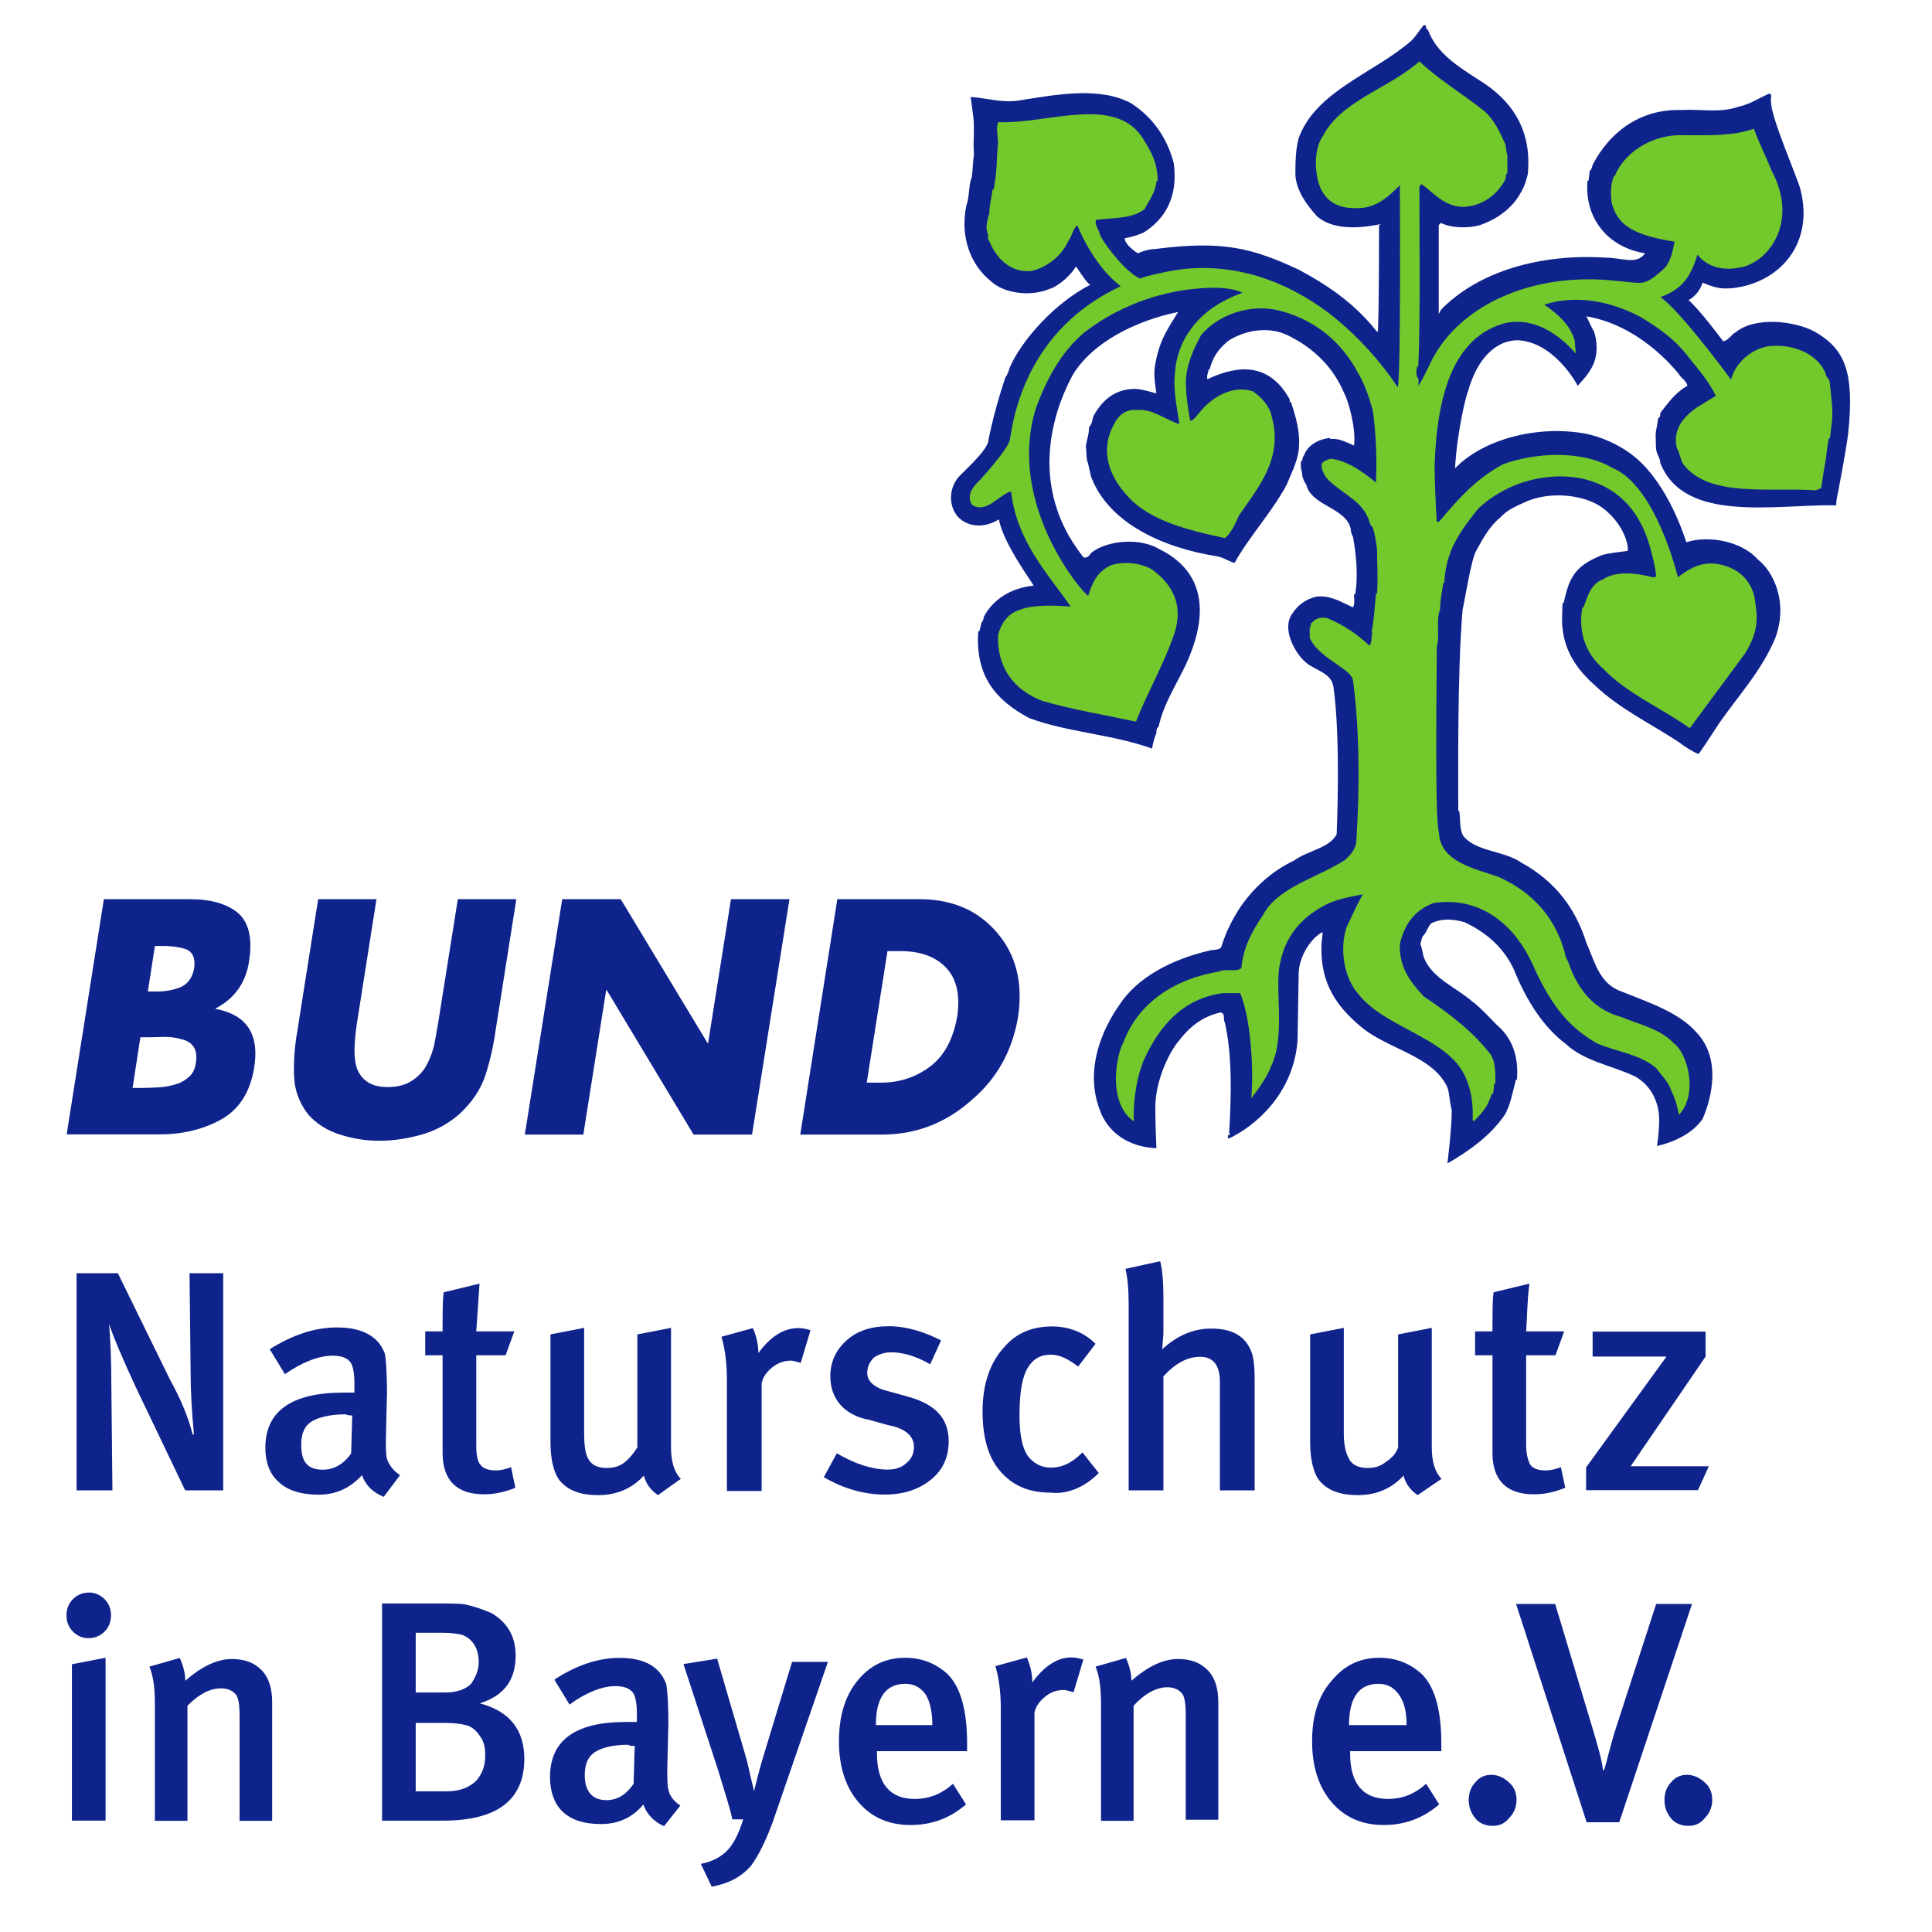 <svg xmlns="http://www.w3.org/2000/svg" xmlns:xlink="http://www.w3.org/1999/xlink" id="svg2" width="1090" height="1090"><style type="text/css">  .st0{fill:#0F238C;}  .st1{fill:#73C82C;}</style><g id="g2562" transform="matrix(6.127,0,0,-6.127,663.438,310.196)"><path id="path2564" class="st0" d="M23.2,47.9c0.8-2.2,2.8-3.4,4.8-4.7c2.9-1.8,4.8-4.5,4.4-8.6c-0.5-2.3-2.1-3.9-4.4-4.7    c-1-0.3-2.6-0.3-3.6,0.2l-0.2-0.2l0-8.2l0.2,0.4c3.4,3.5,9.1,5.2,15.2,4.8c1.5,0,2.8-0.7,3.6,0.4c-3.6,0.6-5.6,3.4-5.3,6.7h0.1    l0.1,0.9c0.2,0.1,0.2,0.4,0.3,0.6c1.4,2.7,4.1,5.1,8.1,5c1.9,0.1,3.6-0.3,5.3,0.3c1,0.2,1.9,0.8,2.8,1.2c0.4,0,0.1-0.5,0.2-0.7    c-0.1-1.3,2.5-7.2,2.7-8.1c1.3-5-1.9-8.6-6.2-9.1c-1.1-0.1-1.6,0-2.8,0.5c-0.4-1.2-1.3-1.6-1.3-1.6c1.2-1.1,2.8-3.3,3.2-3.8    c0.5,0.1,0.7,0.6,1.1,0.8c1.8,1.5,5.4,1.1,7.3,0.1c2.8-1.6,3.7-3.7,3.1-9.4c-0.2-1.6-0.8-4.7-0.8-4.7c-0.1-0.7-0.3-1.2-0.3-1.9    C55.2,4.2,46.8,2.4,44.6,8c0,0.5-0.4,0.8-0.4,1.5c0,0.9-0.1,1.1,0.1,1.9l0.1,0.7c0.2,0.1,0.2,0.3,0.2,0.5c0.7,0.9,1.4,1.9,2.5,2.5    c-0.1,0.5-0.6,0.7-0.8,1.1c-1.9,2.3-4.9,4.7-8.5,5.3c0.2-0.4,0.5-1.1,0.7-1.4c0.3-0.9,0.4-2.2-0.2-3.3c-0.5-0.9-0.9-1.2-1.3-1.7    c-0.2,0.4-2.3,4.1-5.6,4.2c-2.5-0.1-3.9-2.5-4.5-4.7c-0.1-0.1-1-3.5-1.2-7.1c2.6,2.7,7.6,4,12,3.2c1.5-0.3,3-1,4.1-1.8    c3.2-2.3,4.8-7,5.2-8.2c2.2,0.7,5.2,0,6.6-1.6C55-2,56.4-4.8,55.2-8.1c-1.3-3.1-3.4-5.3-5.2-7.9c-0.6-0.9-1.8-2.8-1.9-2.8    c-0.5,0.2-1.3,0.7-1.8,1.1c-2.6,1.7-5.5,3.1-7.7,5.2c-1.6,1.4-2.8,3.1-3,5.3c-0.1,0.3,0,2.3,0,2.3l0.1,0c0.5,2.3,1,3.4,3.5,4.4    c0.6,0.2,1.7,0.3,2.4,0.4c0.1,0.5-0.3,2.3-2.1,3.8c-1.7,1.4-4.9,1.7-7.1,0.8c-0.9-0.4-1.9-0.8-2.5-1.5c-1-0.8-1.6-1.9-2.2-3    c-0.5-0.7-1.1-4.7-1.3-5.5c-0.5-5.6-0.4-15.9-0.4-18.5l0.1-0.1c0.1-0.8,0-1.7,0.4-2.3c1.2-1.4,3.7-1.3,5.3-2.4c3.1-1.7,5-4.2,6-7.4    c0.8-1.8,1.2-3.8,3.3-4.5c2.5-1,5.2-1.9,6.8-3.7c2.7-2.8,1-7.1,0.6-8c-0.9-1.3-2.5-2.1-4.2-2.5c0.1,0.8,0.2,1.5,0.2,2.4    c0,1.7-0.8,3.2-2.2,4c-2.1,1-4.7,1.4-6.4,3c-2,1.5-3.6,3.9-4.8,6.9c-0.9,1.9-2.4,3.3-4.5,4.3c-1,0.3-2.1,0.4-3.1-0.1    c-0.3-0.3-0.4-0.8-0.7-1.1c-0.2-0.2-0.2-0.6-0.3-0.8c0.2-0.4,0.2-1,0.4-1.4c0.8-1.8,2.9-2.6,4.4-3.9c0.8-0.6,1.5-1.4,2.2-2.1    c1.3-1.1,2.1-2.7,1.9-5.1h-0.1C31-50,30.8-51.1,30.3-52c-1.3-1.9-3.2-3.3-5.3-4.5c0,0,0.4,3.2,0.4,4.9c-0.2,0.7-0.2,1.5-0.4,2.1    c-1.4,3-5.6,3.5-8.1,5.7c-2,1.7-3.6,3.8-3.5,7.3c0,0.5,0.1,0.8,0.1,1.3c-1-0.5-2.2-2.2-2.2-3.9l-0.1-6.1c-0.4-5-4-7.9-6.3-9    c-0.2,0-0.1,0.2-0.1,0.3c0.1,0,0.1,0,0.2,0.1l-0.1,0.1c0.2,3.5,0.3,7.1-0.4,10.2c-0.2,0.3,0.1,0.8-0.4,0.9c-1.8-0.4-3-1.5-3.9-2.7    c-0.6-0.7-2.1-3.3-2.1-6.1c0-1.6,0.1-3.3,0.1-3.7C-4.4-55-6.3-53.6-7-51.6c-1.4,3.6,0.1,7.3,1.8,9.7c1.6,2.5,4.8,4.2,8.3,5    c0.3,0.1,1,0,1.1,0.4c0.4,1.3,1,2.5,1.8,3.7c1.2,1.7,2.8,3.2,4.9,4.2c1.2,0.9,3.2,1.1,3.9,2.4c0,0,0.4,8.8-0.3,13.6    c-0.2,1.3-1.7,1.5-2.5,2.2c-1,0.8-2.3,3.1-1.3,4.5C11.2-5.1,12-4.5,13-4.3c1.3,0.1,2.2-0.5,3.3-1c0.2,0.3,0.1,0.8,0.1,1.2h0.1    c0.3,1.6,0.1,3.7-0.2,5.3c-0.1,0.2-0.2,0.4-0.2,0.7c-0.4,2-3.6,2.1-4.1,4.1c-0.2,0.3-0.4,0.7-0.4,1.2c-0.1,0.2-0.1,0.5-0.1,0.9    c0.2,0.1,0.1,0.4,0.3,0.6c0.3,0.9,1.3,1.5,2.4,1.6v-0.1c0.8,0.1,1.5-0.3,2.2-0.6c0.2,1.5-0.5,4.1-0.9,4.8c-1,2.4-2.8,4.2-5.3,5.4    c-1.8,0.8-3.8,0.4-5.3-0.5c-0.9-0.7-1.5-1.5-1.8-2.7H3c0-0.3-0.2-0.5-0.1-0.9c0.8,0.4,1.9,0.8,3,0.9c2.4,0.2,3.8-1.3,4.6-2.8    c0-0.1-0.1-0.2,0.1-0.2c0.4-1.3,0.9-2.7,0.7-4.5C11.1,7.9,10.6,7,10.2,6C8.8,3.4,6.8,1.3,5.4-1.2C4.9-1.1,4.4-0.7,3.8-0.6    c-5.1,0.8-10,3.1-11.6,7.3C-7.9,7.1-8,7.5-8.1,8c-0.2,0.4-0.1,1-0.2,1.5c0.1,0.7,0.3,1.1,0.3,1.8c0.3,0.3,0.3,0.7,0.4,1    c0.7,1.3,1.8,2.4,3.5,2.5c0.6,0.1,1.6-0.2,2.3-0.4c-0.1,0.8-0.3,1.8-0.1,2.7c0.4,2.3,1.2,3.3,2.1,4.8c-3.9-0.8-7.9-2.8-9.7-5.8    c-0.7-1.3-5-9.3,1-16.8C-8-0.8-7.9-0.3-7.7-0.2c1.5,1.1,4.4,1.3,6.1,0.3C0.9-1.1,4-3.9,0.9-10.6c-0.9-1.9-2-3.5-2.5-5.7    c-0.2-0.1-0.2-0.4-0.2-0.6c-0.2-0.4-0.3-0.9-0.4-1.4c-3.6,1.3-7.8,1.5-11.3,2.8c-3,1.6-5,3.8-4.7,8h0.1l0.2,0.8    c0.1,0.1,0.2,0.3,0.2,0.5c0.8,1.6,2.5,2.7,4.6,2.9c-0.2,0.4-2.8,3.9-3.2,6.1c-2-1.2-3.5-0.2-3.9,0.4C-20.8,4-21,5.4-20.1,6.6    c0.3,0.4,2.5,2.3,2.8,3.3c0,0,0.4,2.4,1.6,6c0.2,0.2,0.3,0.6,0.4,0.9c1.1,2.5,4.1,5.9,7.4,7.6c-0.3,0.2-0.7,0.8-1.3,1.7    c-0.4-0.7-1.5-1.8-2.5-2.1c-1.7-0.7-4.1-0.4-5.3,0.7c-1.9,1.5-2.9,4.1-2.3,7c0.3,0.8,0.2,1.9,0.5,2.6c0.1,0.7,0.1,1.5,0.2,2.1    c-0.1,1.3,0.1,2.6-0.1,3.8l-0.2,1.5c1.5-0.1,3-0.6,4.6-0.3c3.2,0.5,7.3,1.3,10.2-0.3c2-1.3,3.3-3.2,3.9-5.5c0.4-3-0.7-5.1-2.8-6.4    c-0.5-0.2-1-0.4-1.7-0.5c-0.1-0.4,0.7-1.1,1.2-1.4c0.4,0.2,1.1,0.4,1.6,0.4c6.2,0.8,8.9,0.1,13.2-1.9c3-1.6,5.3-3.3,7.2-5.7h0.1    c0.1,2.5,0.1,7.3,0.1,9.8L18.9,30c-1.9-0.4-4.4-0.6-5.9,0.7c-0.9,1-1.9,2.3-2,3.8c0,1,0,2.3,0.3,3.4c1.6,4.4,7,6,10.4,9    c0.4,0.4,0.7,0.9,1.1,1.4C23.2,48.4,22.9,47.9,23.2,47.9"></path></g><g><g id="g2566" transform="matrix(6.127,0,0,-6.127,685,340.967)"><path id="path2568" class="st1" d="M24.9,45.4c0.9-0.8,1.4-1.9,1.9-3c0.1-0.4,0.1-0.8,0.2-1v-1.7c-0.2-0.1-0.1-0.4-0.2-0.6      c-0.7-1.3-2-2.4-3.8-2.5c-1.8,0-2.8,1.3-3.9,2.1l-0.2-0.2c0-4.7,0.1-11.9-0.1-16.6h-0.1c-0.1-0.3-0.1-0.7,0-1      c0.2-0.1,0.1-0.5,0.1-0.8c0.5,0.8,0.9,1.7,1.3,2.5c2.7,5.1,9.4,8,16.8,7.2c2.6-0.2,2.6-0.6,4.4,1c0.7,0.6,0.9,1.6,1.1,2.6      c-3.9,0.6-5.3,1.6-5.8,3.6c-0.1,0.8-0.1,1.7,0.2,2.4c0.2,0.1,0.2,0.4,0.3,0.5c1,1.9,3.4,3.4,6.1,3.3c2.2,0,4.6-0.1,6.5,0.6      c0.5-1.4,1.1-2.5,1.6-3.8c2.7-5-0.5-8.7-3-9c-2.6-0.5-3.7,1.1-3.8,1.2c-0.6-2-1.4-3.2-3.4-3.9c1.8-1.3,5.6-6.4,6.5-7.6      c0.5,1.9,2.4,3.1,3.9,3.1c2.2,0.1,4.1-0.9,4.8-2.5c0-0.4,0.4-0.5,0.4-1c0.1-1.1,0.3-2.2,0.2-3.4l-0.2-1.6h-0.1      c-0.2-0.9-0.2-1.8-0.4-2.6c-0.1-0.7-0.2-1.3-0.3-2l-0.5-0.2c-4.3,0.3-9.8-0.7-12.2,2.4c-0.3,0.5-0.3,1-0.6,1.5      c-0.4,1.8,0.7,2.9,1.8,3.7l1.8,1.1c-0.8,1.6-1.7,2.5-2.7,3.8c-1.1,1.4-2.6,2.5-4.3,3.5c-2.5,1.3-5.7,2.1-8.8,1.1      c1.3-0.9,2.4-1.9,2.8-3.3l0.1-1.2c-1.4,1.6-3.7,3.4-6.5,2.8c-3.7-1-6.3-4.6-6.5-13.4c0-0.8,0.1-3.4,0.2-4.9h0.2      c1.7,2,3.3,3.9,5.9,5.3c3,1.1,7.3,1.3,10-0.3c4.1-1.6,6.1-10.1,6.1-10.1c1.2,0.9,2.5,1.7,4.5,1c1.5-0.5,2.4-1.7,2.6-3.1      c0.1-1,0.6-2.5-0.9-4.9c-1.7-2.3-3.4-4.6-5.1-6.9c-2.7,1.9-5.8,3.2-8,5.5c-1.5,1.3-2.3,3.2-1.9,5.6l0.1,0c0.4,1.1,0.7,2.2,1.8,2.6      c1.2,0.8,3,0.6,4.6,0.2c0.2,0,0.2,0,0.3,0.1c-0.1,1-0.3,1.7-0.6,2.8c-1.1,3.8-3.5,5.6-6.3,6.2c-3.7,0.7-7.3-0.7-9.5-2.8      c-1.5-1.9-3-3.8-3.1-6.8h-0.1c-0.1-0.8-0.3-1.6-0.3-2.5c-0.4-0.9,0-2.4-0.3-3.4c0-3-0.2-16,0.2-17.1c0.1-2.7,3.2-3.3,5.5-4.1      c3.1-1.4,5.2-3.7,6.1-7c0-0.4,0.3-0.7,0.4-1.1c0.8-2.2,2.2-4.1,4.8-4.8c1.7-0.7,3.6-1.1,4.8-2.4c1.3-0.9,2.3-4.7,0.5-6.6      c-0.2,1-0.4,1.6-0.7,2.2c-0.3,0.9-0.9,1.4-1.4,2.1c-1.5,1.3-3.7,1.5-5.5,2.3c-2.2,1.3-4,3-5.9,7.3c-1.4,3.1-4.4,6.3-9.1,5.6      c-1.8-0.7-2.7-2-3.1-3.8c-0.1-2.2,1.1-3.6,2.2-4.8c2.4-1.6,4.6-3.3,6.2-5.4c0.4-0.7,0.4-1.6,0.4-2.6h-0.1l-0.1-0.9      c-0.2-0.1-0.2-0.3-0.3-0.5c-0.3-0.9-0.9-1.5-1.5-2.1l-0.1,0.1c0.1,2.2-0.4,4-1.5,5.3c-2.3,2.6-6.9,3.6-9,6.3      c-1.3,1.4-1.8,4.1-1.1,6.2c0.5,1,0.9,2,1.5,3c-1.1-0.2-2.1-0.4-3.1-0.8c-2.1-1-3.9-2.6-4.5-5.4c-0.6-2.2,0.5-6.7-0.8-9.5      c-0.4-1.1-1.2-2.2-1.9-3.1c0.2,1.3,0.2,6.7-1,9.7c-0.3,0-1,0-1.6,0c-3.8-0.5-5.9-3.2-7.2-6c-0.2-0.4-1.1-2.6-1-5.8      c-1.5,1-1.9,3.3-1.5,5.5c0.1,0.7,0.3,1.3,0.6,1.9c1.3,3.4,4.5,5.7,8.8,6.4c0.5,0.3,1.5-0.1,2,0.3c0.2,2,1,3.4,2,4.9      c1.4,2.6,5,3.4,7.6,5.1c0.5,0.5,1,1,1,1.9c0.3,4.6,0.3,9.8-0.3,14.5c-0.5,1.9,0.3-0.3-0.2,0.5c-0.5,0.8-3.1,1.9-3.8,3.5L8.8-2.1      C9-2.1,8.8-1.7,9-1.7c0.3,0.4,0.9,0.6,1.5,0.4c1.6-0.7,2.6-1.4,3.8-2.5c0.3,0.4,0.1,0.8,0.3,1.2h-0.1c0.2,1.1,0.3,2.4,0.4,3.6H15      C15.1,2.7,15,3.4,15,5.1c-0.1,0.7-0.2,1.4-0.4,2c-0.3,0.2-0.3,0.7-0.5,1c-0.7,1.6-2.7,2.3-3.8,3.6c-0.1,0.2-0.2,0.3-0.3,0.6      c-0.1,0.1-0.1,0.4-0.1,0.6c0.1,0.3,0.5,0.4,0.8,0.5c1.9-0.1,4.2-2.2,4.2-2.2c0.1,2.3,0,4.6-0.3,6.7c-0.4,1.4-0.8,2.5-1.4,3.5      c-1.4,2.6-3.7,4.7-7,5.6c-2.9,0.8-5.9-0.4-7.4-2.2c-0.7-1.3-1.4-2.8-1.4-4.4c0-1.3,0.3-3,0.4-3.5c0.4,0.1,0.5,0.4,0.8,0.7      c1,1.3,3,2.7,5,2c0.8-0.6,1.5-1.3,1.7-2.3c1.1-3.9-1.3-6.6-3-9.1C2,7.6,1.7,6.7,1,6.1c-3.3,0.7-7,1.6-9,3.9      c-1.3,1.4-2.5,3.6-1.5,6c0.4,0.9,0.9,2,2.4,1.9c1.5,0.1,2.6-0.9,3.9-1.3c-0.2,1.5-0.6,3-0.4,4.8c0.1,1.5,0.7,3,1.5,4      c1.1,1.5,2.6,2.5,4.7,3.3c-1.1,0.5-2.5,0.5-3.9,0.4c-4.1-0.3-7.9-1.9-10.7-4.1c-2.1-1.8-3.4-4.2-4.4-6.9      c-2.8-8.9,4.4-17.2,4.8-17.3C-11.2,2-10.8,3-9.5,3.6C-8.3,4-6.7,3.8-5.7,3.2c1.2-0.9,3-2.6,2.1-5.7c-1-3-2.5-5.5-3.6-8.3      c-2.8,0.6-5.8,1.1-8.6,1.9c-2.6,1-4.2,3-4.1,6.1c0.3,1,0.8,1.9,2,2.3c1.3,0.5,3.2,0.4,4.7,0.3c-2.2,3.1-5,6.1-5.5,10.6      c-1.1-0.3-2.2-2-3.5-1.3c-0.3,0.2-0.6,1.1,0.3,2c0.6,0.6,3,3.3,3.1,4.1c0.7,4.9,3.2,10.8,10.2,14.1c-1.5,1.1-3,3.2-4,5.6      c-0.4-0.3-0.5-1-0.8-1.4c-0.6-1.3-1.8-2.4-3.4-2.8c-2-0.2-3.2,1.2-3.8,2.5c-0.1,0.3-0.3,0.4-0.2,0.8c-0.3,0.6-0.1,1.4,0.1,2      c0,0.8,0.2,1.4,0.3,2.2h0.1l0.2,1.3c0.1,1,0.1,2.1,0.2,3l-0.1,1.4l0.1,0.5c4.5-0.2,10.9,2.6,13.4-1.6c0.7-1.1,1.3-2.2,1.3-3.8      h-0.1c-0.1-1.1-0.7-1.8-1.1-2.6c-1.1-0.9-2.9-0.8-4.5-1c-0.1-0.5,0.3-0.9,0.4-1.4c0.6-1.2,2.6-3.6,3.7-4c0.3,0.2,3,0.8,4.2,0.9      c5.5,0.5,10.2-1.7,13.7-4.5c2.2-1.8,4.2-4,5.8-6.4c0.3,0.6,0.2,18.1,0.2,18.6c-1.1-1.1-2.3-2.3-4.4-2.1c-1.1,0-2.1,0.5-2.6,1.3      c-0.8,1-1.1,3.9-0.1,5.3c1.7,3.3,6.1,4.4,8.9,6.9C20.7,48.3,22.9,47,24.9,45.4"></path></g><g><g>    </g><g id="g2454" transform="matrix(6.127,0,0,-6.127,288.292,845.141)"><path id="path2456" class="st0" d="M-26.5,0.7v20h-3.1l0.1-9.1c0-1.7,0.1-3.6,0.3-5.7l-0.1-0.1c-0.4,1.6-1.1,3.3-2.1,5.1        l-4.8,9.8H-40v-20h3.3l-0.1,9.7c0,2.5-0.1,4.3-0.2,5.5L-37,16c0.4-1.2,1.2-3.1,2.5-5.9l4.5-9.4H-26.5"></path></g><g id="g2458" transform="matrix(6.127,0,0,-6.127,351.9,839.602)"><path id="path2460" class="st0" d="M-20.6,1.2c-0.6,0.4-1,0.9-1.2,1.5c-0.1,0.3-0.1,1-0.1,1.9l0.1,4.2c0,1.9-0.1,3.1-0.2,3.6        c-0.6,1.6-2.1,2.4-4.4,2.4c-2.1,0-4.1-0.7-6.2-2l1.4-2.3c1.6,1.1,3.1,1.7,4.4,1.7c0.8,0,1.4-0.2,1.7-0.7c0.2-0.4,0.3-1,0.3-1.8        V8.8h-1c-4.8,0-7.2-1.7-7.2-5.1c0-1.3,0.4-2.4,1.2-3.1c0.8-0.8,2.1-1.2,3.7-1.2c1.6,0,2.9,0.6,4,1.8c0.3-0.9,1-1.6,2-2L-20.6,1.2        z M-25,6.7l-0.1-3.5c-0.7-1-1.6-1.5-2.6-1.5c-1.4,0-2,0.7-2,2.3c0,1,0.3,1.7,0.9,2.1c0.6,0.4,1.7,0.7,3.2,0.7        C-25.4,6.7-25.3,6.7-25,6.7"></path></g><g id="g2462" transform="matrix(6.127,0,0,-6.127,380.827,770.762)"><path id="path2464" class="st0" d="M-18,7.6l-3.3-0.8c-0.1-0.7-0.1-1.9-0.1-3.6H-23V1h1.6v-9c0-2.5,1.3-3.8,3.8-3.8        c1,0,1.9,0.2,2.9,0.6l-0.4,1.9c-0.5-0.2-1-0.3-1.4-0.3c-0.7,0-1.2,0.2-1.4,0.5c-0.3,0.3-0.4,1-0.4,1.8V1h2.7l0.8,2.2h-3.5        C-18.2,4.7-18.1,6.1-18,7.6"></path></g><g id="g2466" transform="matrix(6.127,0,0,-6.127,453.326,841.067)"><path id="path2468" class="st0" d="M-11.3,1.1c-0.6,0.6-0.9,1.6-0.9,2.9v11l-3.1-0.6V4c-0.3-0.5-0.7-1-1.2-1.4        c-0.5-0.4-1.1-0.5-1.6-0.5c-0.9,0-1.5,0.3-1.8,1c-0.2,0.4-0.3,1.2-0.3,2.2V15l-3.1-0.6V4.5c0-1.6,0.3-2.8,0.8-3.5        c0.8-1,2-1.4,3.6-1.4c1.7,0,3.1,0.6,4.2,1.8c0.2-0.8,0.7-1.4,1.3-1.8L-11.3,1.1"></path></g><g id="g2470" transform="matrix(6.127,0,0,-6.127,500.163,787.263)"><path id="path2472" class="st0" d="M-7,6c-0.3,0.1-0.7,0.2-1.1,0.2c-1.4,0-2.6-0.8-3.7-2.3c0,0.8-0.2,1.6-0.5,2.3l-2.9-0.8        c0.3-1,0.5-2.3,0.5-3.9V-8.8h3.2v9.9c0.1,0.6,0.5,1.1,1,1.5c0.5,0.4,1.1,0.6,1.7,0.6c0.2,0,0.5-0.1,0.9-0.2L-7,6"></path></g><g id="g2474" transform="matrix(6.127,0,0,-6.127,549.935,827.28)"><path id="path2476" class="st0" d="M-2.4,2.3c0,2.1-1.2,3.4-3.7,4.1l-1.8,0.5c-1.3,0.3-2,0.9-2,1.7c0,0.5,0.2,1,0.6,1.4        c0.4,0.3,1,0.5,1.6,0.5c1,0,2.2-0.3,3.6-1.1l1,2.2c-1.6,0.8-3.2,1.3-4.8,1.3c-1.6,0-2.9-0.4-3.9-1.3c-1-0.9-1.5-2-1.5-3.3        c0-1,0.3-1.9,0.9-2.6c0.6-0.7,1.5-1.2,2.6-1.4L-8,3.8c1.6-0.3,2.4-1,2.4-2c0-0.6-0.2-1.1-0.7-1.5c-0.4-0.4-1-0.6-1.7-0.6        c-1.4,0-3,0.5-4.7,1.5L-13.9-1c1.9-1.1,3.8-1.6,5.6-1.6c1.8,0,3.2,0.5,4.3,1.4C-2.9-0.3-2.4,0.9-2.4,2.3"></path></g><g id="g2478" transform="matrix(6.127,0,0,-6.127,603.972,839.033)"><path id="path2480" class="st0" d="M2.6,1.3L1.1,3.2c-1-1-1.9-1.4-2.9-1.4c-0.8,0-1.4,0.3-1.9,0.8c-0.7,0.7-1,2.1-1,4        c0,1.9,0.2,3.2,0.6,4.1c0.5,1,1.2,1.5,2.3,1.5c0.8,0,1.6-0.4,2.5-1.1l1.6,2.1c-1.1,1.1-2.5,1.6-4,1.6c-1.8,0-3.3-0.6-4.4-1.9        c-1.3-1.4-2-3.4-2-5.9c0-2.4,0.5-4.2,1.6-5.5c1.1-1.3,2.6-2,4.6-2C-0.3-0.7,1.3,0,2.6,1.3"></path></g><g id="g2482" transform="matrix(6.127,0,0,-6.127,660.056,845.141)"><path id="path2484" class="st0" d="M7.8,0.7V11c0,1.2-0.1,2.1-0.4,2.7c-0.6,1.3-1.8,1.9-3.6,1.9c-1.6,0-3.1-0.6-4.5-1.9        c0,0.5,0.1,1.1,0.1,1.6v3.1c0,1.5-0.1,2.7-0.3,3.4l-3.2-0.7c0.2-0.8,0.3-1.9,0.3-3.2V0.7h3.2v10.5C0.5,12.4,1.6,13,2.8,13        c1.2,0,1.8-0.8,1.8-2.3V0.7H7.8"></path></g><g id="g2486" transform="matrix(6.127,0,0,-6.127,727.517,841.067)"><path id="path2488" class="st0" d="M14,1.1c-0.6,0.6-0.9,1.6-0.9,2.9v11L10,14.4V4C9.8,3.4,9.4,3,8.8,2.6        C8.3,2.2,7.7,2.1,7.2,2.1c-0.9,0-1.5,0.3-1.8,1C5.2,3.5,5,4.2,5,5.2V15l-3.1-0.6V4.5c0-1.6,0.3-2.8,0.8-3.5c0.8-1,2-1.4,3.6-1.4        c1.7,0,3.1,0.6,4.2,1.8c0.2-0.8,0.7-1.4,1.3-1.8L14,1.1"></path></g><g id="g2490" transform="matrix(6.127,0,0,-6.127,759.318,770.762)"><path id="path2492" class="st0" d="M16.9,7.6l-3.3-0.8c-0.1-0.7-0.1-1.9-0.1-3.6h-1.6V1h1.6v-9c0-2.5,1.3-3.8,3.8-3.8        c1,0,1.9,0.2,2.9,0.6l-0.4,1.9c-0.5-0.2-1-0.3-1.4-0.3c-0.7,0-1.2,0.2-1.4,0.5s-0.4,1-0.4,1.8V1h2.7l0.8,2.2h-3.5        C16.7,4.7,16.7,6.1,16.9,7.6"></path></g><g id="g2494" transform="matrix(6.127,0,0,-6.127,823.784,836.435)"><path id="path2496" class="st0" d="M22.9,1.5h-7.2l6.9,10.1v2.3H12.2v-2.3H19L11.6,1.4v-2.1h10.3L22.9,1.5"></path></g><g id="g2514" transform="matrix(6.127,0,0,-6.127,239.697,898.492)"><path id="path2516" class="st0" d="M-31-4.2c0.6,0,1.1,0.2,1.5,0.6c0.4,0.4,0.6,0.9,0.6,1.5c0,0.6-0.2,1.1-0.6,1.5        C-29.9-0.2-30.4,0-30.9,0c-0.6,0-1.1-0.2-1.5-0.6C-32.8-1-33-1.5-33-2.1c0-0.6,0.2-1.1,0.6-1.5C-32-4-31.5-4.2-31-4.2z M-29.4-21        v15l-3.1-0.6V-21H-29.4"></path></g><g id="g2518" transform="matrix(6.127,0,0,-6.127,306.111,964.171)"><path id="path2520" class="st0" d="M-24.9-10.3V0.6c0,1.3-0.3,2.3-1,3c-0.7,0.7-1.6,1-2.7,1c-1.4,0-2.8-0.7-4.3-2        c0,0.7-0.2,1.4-0.5,2.1l-2.8-0.8c0.4-1,0.5-2.1,0.5-3.5v-10.7h3V0.3c1.1,1.1,2.1,1.6,3.1,1.6c0.6,0,1-0.2,1.3-0.5        c0.3-0.3,0.4-1,0.4-2v-9.7H-24.9"></path></g><g id="g2522" transform="matrix(6.127,0,0,-6.127,396.905,942.014)"><path id="path2524" class="st0" d="M-16.5-8.2c0,2.7-1.4,4.4-4.1,5.1c2.2,0.7,3.3,2.1,3.3,4.4c0,1.7-0.7,3-2.2,3.9        C-20.2,5.5-21,5.8-21.9,6c-0.5,0.1-1.4,0.1-2.6,0.1h-5.1v-20h5.6C-19-13.9-16.5-12-16.5-8.2z M-20.7,0.7c0-0.8-0.3-1.4-0.7-2        c-0.5-0.5-1.3-0.8-2.4-0.8h-2.7v5.5h2.5c0.8,0,1.4-0.1,1.8-0.2C-21.2,2.8-20.7,1.9-20.7,0.7z M-20.1-7.9c0-1-0.3-1.7-0.8-2.3        c-0.6-0.6-1.5-1-2.7-1h-2.9v6.3h2.8c0.8,0,1.4-0.1,1.8-0.2c0.5-0.1,1-0.5,1.3-1C-20.2-6.6-20.1-7.2-20.1-7.9"></path></g><g id="g2526" transform="matrix(6.127,0,0,-6.127,453.056,958.632)"><path id="path2528" class="st0" d="M-11.3-9.8c-0.6,0.4-1,0.9-1.1,1.5c-0.1,0.3-0.1,1-0.1,1.9l0.1,4.2c0,1.9-0.1,3.1-0.2,3.6        c-0.6,1.6-2,2.4-4.3,2.4c-2,0-4-0.7-6-2l1.4-2.3c1.5,1.1,3,1.7,4.2,1.7c0.8,0,1.4-0.2,1.7-0.7c0.2-0.4,0.3-1,0.3-1.8v-0.8h-1        c-4.7,0-7-1.7-7-5.1c0-1.3,0.4-2.4,1.1-3.1c0.8-0.8,2-1.2,3.6-1.2c1.6,0,2.9,0.6,3.9,1.8c0.3-0.9,1-1.6,1.9-2L-11.3-9.8z         M-15.5-4.3l-0.1-3.5c-0.7-1-1.5-1.5-2.5-1.5c-1.3,0-2,0.8-2,2.3c0,1,0.3,1.7,0.9,2.1c0.6,0.4,1.6,0.7,3.1,0.7        C-16-4.3-15.8-4.3-15.5-4.3"></path></g><g id="g2530" transform="matrix(6.127,0,0,-6.127,506.303,906.972)"><path id="path2532" class="st0" d="M-6.4-5h-3.3l-2.4-7.9c-0.6-1.9-0.9-3.2-1.1-4c-0.4,1.6-0.6,2.7-0.8,3.3l-2.6,8.9l-3.1-0.5        l3.2-9.8c0.6-2,1.1-3.5,1.3-4.5h1c-0.4-1.3-0.9-2.3-1.5-2.9c-0.5-0.5-1.3-1-2.4-1.2l1-2.1c1.6,0.3,2.7,0.9,3.6,1.9        c0.6,0.8,1.3,2.1,2,4L-6.4-5"></path></g><g id="g2534" transform="matrix(6.127,0,0,-6.127,556.645,938.963)"><path id="path2536" class="st0" d="M-1.8-8v0.7c0,3.1-0.6,5.2-1.8,6.4c-1.1,1-2.4,1.5-3.9,1.5c-1.8,0-3.2-0.7-4.3-2        c-1.2-1.4-1.8-3.3-1.8-5.7c0-2.3,0.6-4.2,1.8-5.6c1.2-1.4,2.8-2.1,4.8-2.1c1.9,0,3.6,0.6,5.1,1.9l-1.2,1.9        c-1.1-1-2.3-1.4-3.5-1.4c-2.3,0-3.5,1.4-3.5,4.2V-8H-1.8z M-5-5.6h-5.2c0,2.5,0.9,3.8,2.7,3.8c0.8,0,1.4-0.3,1.9-1        C-5.2-3.5-5-4.4-5-5.6"></path></g><g id="g2538" transform="matrix(6.127,0,0,-6.127,598.341,906.292)"><path id="path2540" class="st0" d="M2.1-4.9C1.8-4.8,1.4-4.7,1-4.7c-1.3,0-2.5-0.8-3.6-2.3c0,0.8-0.2,1.6-0.5,2.3L-6-5.5        c0.3-1,0.5-2.3,0.5-3.9v-10.3h3.1v9.9c0.1,0.6,0.5,1.1,1,1.5c0.5,0.4,1,0.6,1.7,0.6c0.2,0,0.5-0.1,0.9-0.2L2.1-4.9"></path></g><g id="g2542" transform="matrix(6.127,0,0,-6.127,646.906,964.171)"><path id="path2544" class="st0" d="M6.6-10.3V0.6c0,1.3-0.3,2.3-1,3c-0.7,0.7-1.6,1-2.7,1c-1.4,0-2.8-0.7-4.3-2        c0,0.7-0.2,1.4-0.5,2.1l-2.8-0.8c0.4-1,0.5-2.1,0.5-3.5v-10.7h3V0.3C-0.2,1.4,0.9,2,1.9,2c0.6,0,1-0.2,1.3-0.5        c0.3-0.3,0.4-1,0.4-2v-9.7H6.6"></path></g><g id="g2546" transform="matrix(6.127,0,0,-6.127,727.395,938.963)"><path id="path2548" class="st0" d="M14-8v0.7c0,3.1-0.6,5.2-1.8,6.4c-1.1,1-2.4,1.5-3.9,1.5c-1.8,0-3.2-0.7-4.3-2        C2.7-2.8,2.1-4.7,2.1-7.1c0-2.3,0.6-4.2,1.8-5.6c1.2-1.4,2.8-2.1,4.8-2.1c1.9,0,3.6,0.6,5.1,1.9l-1.2,1.9c-1.1-1-2.3-1.4-3.5-1.4        c-2.3,0-3.5,1.4-3.5,4.2V-8H14z M10.8-5.6H5.5c0,2.5,0.9,3.8,2.7,3.8c0.8,0,1.4-0.3,1.9-1C10.6-3.5,10.8-4.4,10.8-5.6"></path></g><g id="g2550" transform="matrix(6.127,0,0,-6.127,754.508,956.597)"><path id="path2552" class="st0" d="M16.5-9.6c0,0.6-0.2,1.2-0.7,1.6c-0.4,0.4-1,0.7-1.6,0.7c-0.6,0-1.1-0.2-1.5-0.7        c-0.4-0.4-0.6-1-0.6-1.6c0-0.7,0.2-1.2,0.6-1.7c0.4-0.5,1-0.7,1.6-0.7c0.6,0,1.1,0.2,1.5,0.7C16.3-10.8,16.5-10.2,16.5-9.6"></path></g><g id="g2554" transform="matrix(6.127,0,0,-6.127,817.963,885.949)"><path id="path2556" class="st0" d="M22.3-3.1H19l-3.6-11.1c-0.6-1.8-0.9-3.3-1.2-4.2h-0.1c-0.1,1-0.5,2.3-1,4L9.7-3.1H6.1        l6.5-20.1h3L22.3-3.1"></path></g><g id="g2558" transform="matrix(6.127,0,0,-6.127,825.095,956.597)"><path id="path2560" class="st0" d="M23-9.6c0,0.6-0.2,1.2-0.7,1.6c-0.4,0.4-1,0.7-1.6,0.7c-0.6,0-1.1-0.2-1.5-0.7        c-0.4-0.4-0.6-1-0.6-1.6c0-0.7,0.2-1.2,0.6-1.7c0.4-0.5,1-0.7,1.6-0.7c0.6,0,1.1,0.2,1.5,0.7C22.8-10.8,23-10.2,23-9.6"></path></g><g><path class="st0" d="M37.6,640.1l21-132.8h48.6c11.7,0,20.7,2.6,27,7.7c6.1,5.3,8.3,14.2,6.4,26.8c-1.7,12.3-8,21.4-18.9,27.1        l-0.1,0.3c17.8,3.3,25,14.5,21.7,33.8c-2.4,13.7-8.7,23.3-19.1,28.9c-10.2,5.5-21.6,8.1-34.1,8.1H37.6z M74.8,613.8h4.6        c2.8,0,5.9-0.1,9.3-0.3c3.3-0.1,6.4-0.6,9.5-1.5c3.2-0.8,5.9-2.2,8.1-4.2c2.3-1.8,3.7-4.5,4.2-8.1c0.6-4,0.2-7.1-1.4-9.3        c-1.5-2.1-3.8-3.5-6.8-4.1c-2.9-0.9-6-1.3-9.5-1.3c-3.5,0.1-6.8,0.2-9.9,0.2h-3.7L74.8,613.8z M83.4,559.4h4.1        c5.1,0.1,9.8-0.7,14-2.3c4.3-1.7,6.9-5.2,8-10.6c0.9-5.9-0.8-9.6-4.9-11.1c-4.2-1.3-9-1.8-14.5-1.7h-2.7L83.4,559.4z"></path><path class="st0" d="M291.3,507.3L279.5,582c-1.2,8.6-3.1,16.8-5.7,24.8c-2.7,8.1-7.7,15.4-14.9,22c-6.3,5.4-13.4,9.2-21.3,11.4        c-7.9,2.2-15.7,3.4-23.4,3.4c-7.6,0-14.9-1.1-22.1-3.4c-7.3-2.2-13.3-6-18.2-11.4c-5.1-6.6-7.8-13.9-8-22        c-0.3-8,0.3-16.2,1.8-24.8l11.8-74.7h32.9l-11,69.8c-0.7,4.4-1.1,8.6-1.3,12.7c-0.3,4.2,0,8.1,0.9,11.8c1,3.4,2.8,6.1,5.6,8.3        c2.8,2.2,6.8,3.4,12.1,3.4c5.4,0,9.9-1.1,13.4-3.4c3.4-2.1,6.2-4.9,8.2-8.3c2.1-3.7,3.6-7.6,4.6-11.8c0.8-4.1,1.6-8.4,2.3-12.7        l11.1-69.8H291.3z"></path><path class="st0" d="M317.2,507.3h33l49,81.2h0.3l12.9-81.2h33l-21.1,132.8h-33l-49-81.5h-0.3l-12.9,81.5h-33L317.2,507.3z"></path><path class="st0" d="M472.4,507.3h47.1c18.3,0.2,32.6,6.6,43.1,19c10.7,12.5,14.6,28.2,11.8,47.3c-3.2,19.2-11.9,34.9-26.3,47.1        c-14.3,12.7-30.7,19.1-49.2,19.4h-47.4L472.4,507.3z M489,610.8h7.6c10.5,0.1,19.8-2.9,27.9-8.9c8.1-6,13.2-15.4,15.5-28.2        c1.8-12.1-0.2-21.3-6.1-27.6c-5.8-6.2-14.3-9.4-25.3-9.5h-7.9L489,610.8z"></path></g></g></g></svg>